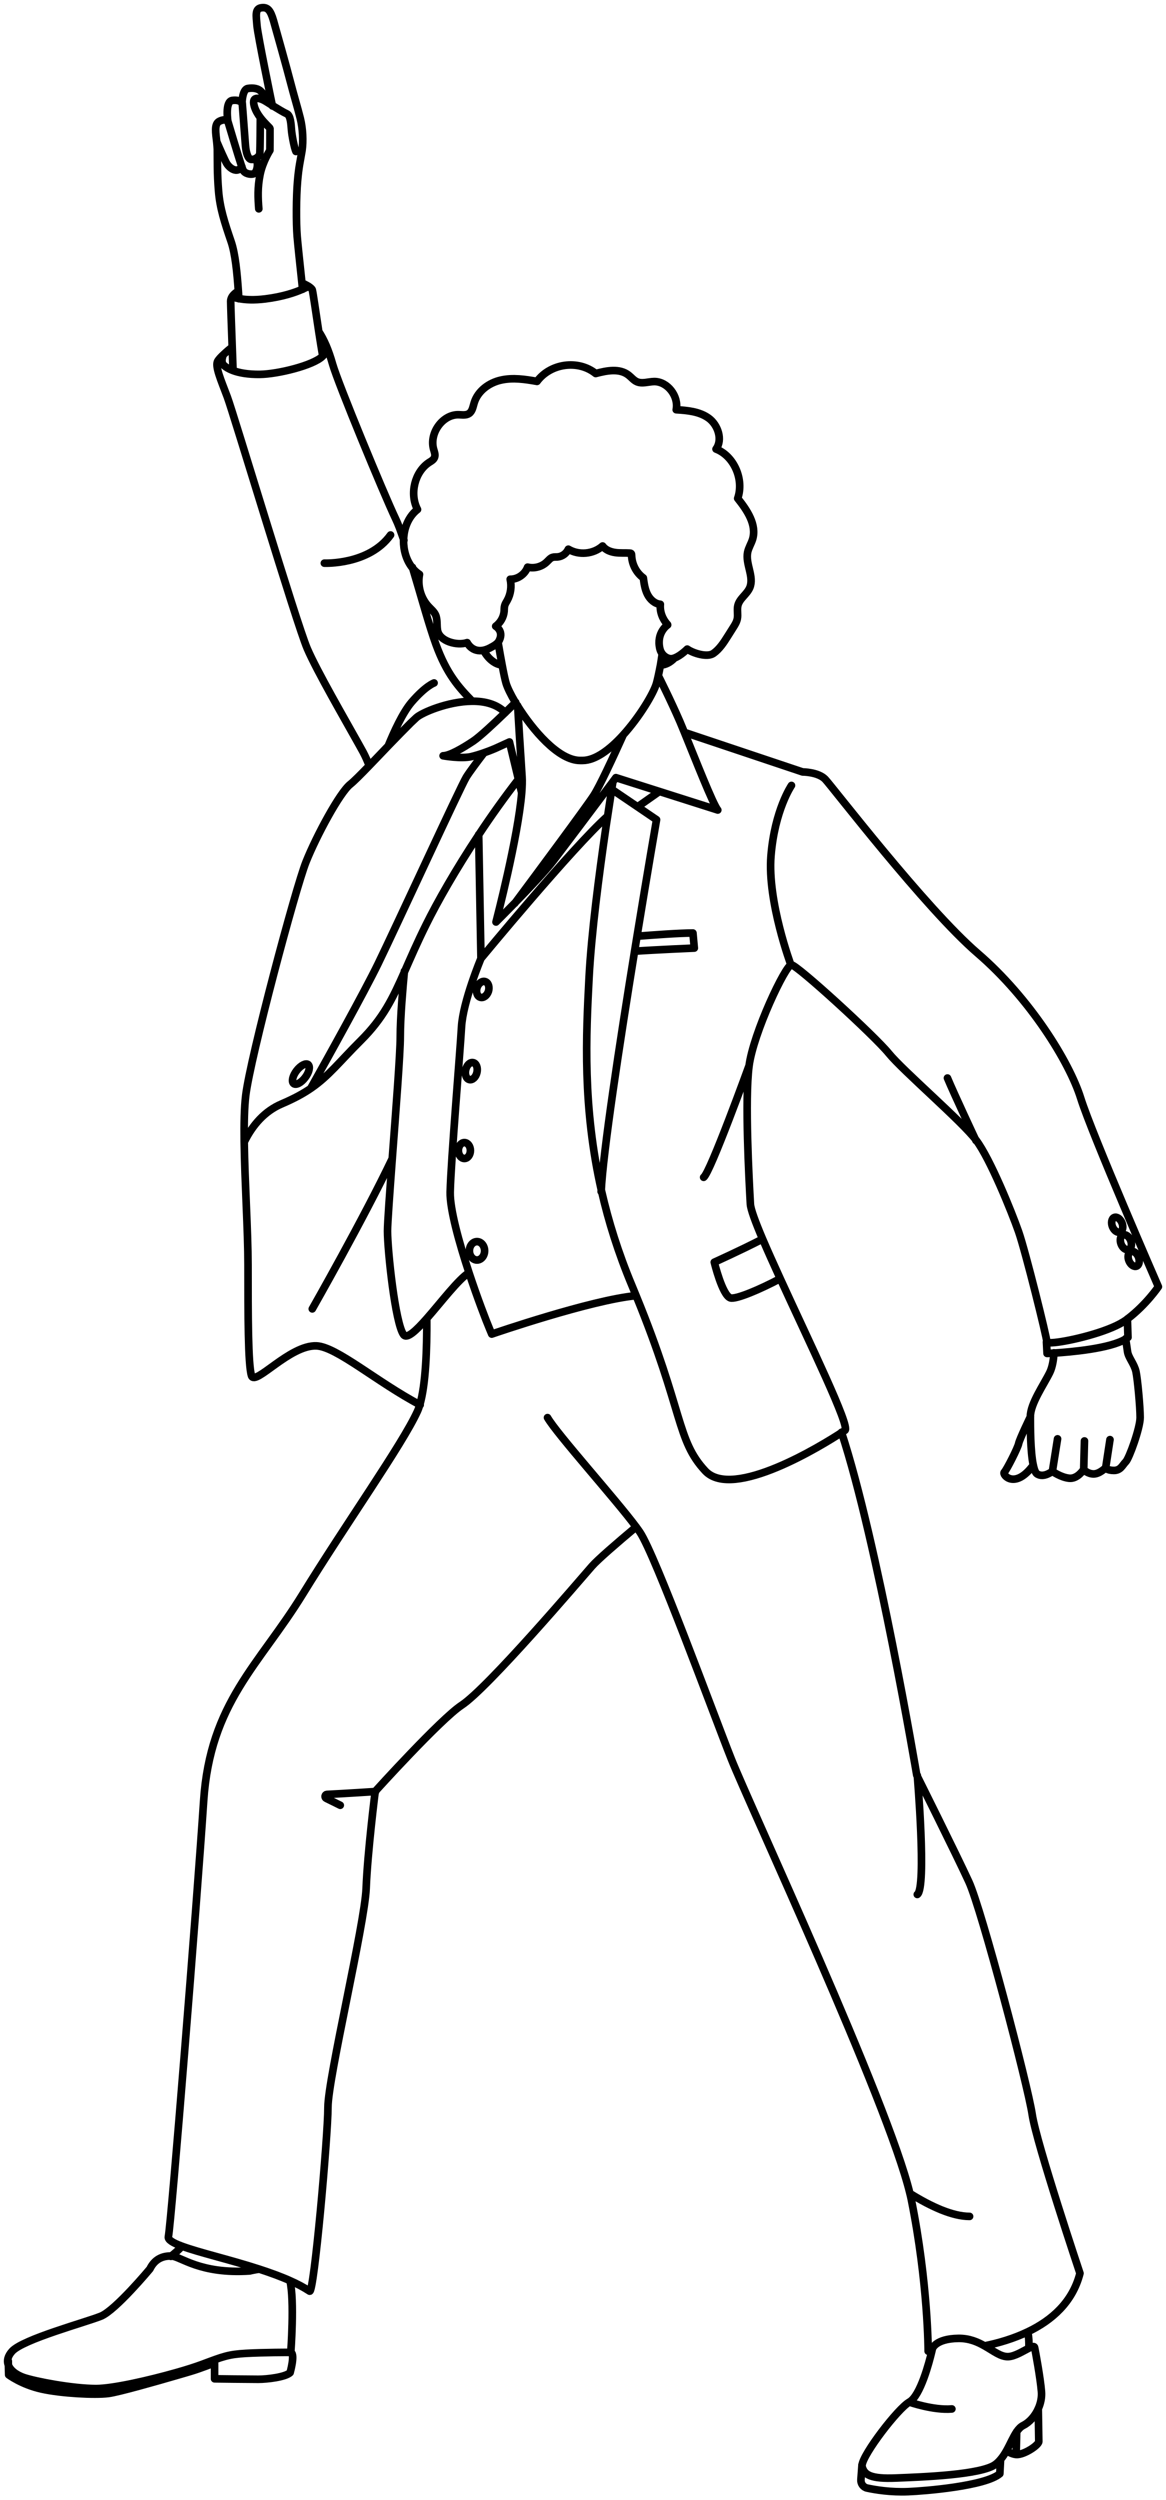 <svg width="153" height="328" viewBox="0 0 153 328" fill="none" xmlns="http://www.w3.org/2000/svg">
<path d="M35.744 13.903C35.684 13.626 33.82 4.606 33.72 3.347C33.62 2.067 33.431 1.156 34.268 1.023C35.116 0.89 35.484 1.33 35.883 2.692C36.272 4.053 37.708 9.193 38.117 10.79C38.525 12.388 39.064 14.149 39.403 15.521C39.742 16.893 39.811 18.52 39.632 19.759C39.622 19.831 39.602 19.913 39.592 19.985C39.413 21.09 39.203 21.848 39.044 23.773C38.864 25.831 38.854 29.271 38.994 31.012C39.074 32.005 39.363 34.728 39.622 37.155C39.652 37.431 39.682 37.697 39.702 37.953M35.754 13.893C35.654 13.759 34.597 12.347 34.248 11.988C33.879 11.609 33.241 11.487 32.514 11.609C31.786 11.722 31.756 13.534 31.756 13.534C31.756 13.534 31.487 13.033 30.48 13.176C29.473 13.319 29.912 16.022 29.912 16.022C29.912 16.022 29.682 15.459 28.785 15.91C28.067 16.268 28.316 17.476 28.446 18.674C28.476 18.981 28.506 19.288 28.516 19.575C28.536 21.019 28.486 22.749 28.675 25.032C28.855 27.326 29.473 29.189 30.33 31.708C30.869 33.295 31.108 35.752 31.277 38.209C31.297 38.537 31.317 38.865 31.347 39.192M29.931 16.012C29.931 16.012 31.237 20.415 31.726 21.879C31.796 22.084 31.856 22.237 31.886 22.299C32.125 22.821 32.912 22.923 33.261 22.811C33.62 22.698 33.84 21.93 33.76 21.387C33.72 21.152 33.67 20.927 33.63 20.753M31.786 13.524C31.786 13.524 32.125 18.07 32.205 19.063C32.284 20.056 32.544 20.865 32.962 20.916C33.152 20.937 33.411 20.886 33.63 20.742C33.879 20.599 34.089 20.353 34.099 20.026C34.129 19.483 34.159 16.309 34.159 15.439M38.834 19.872C38.635 19.473 38.306 17.794 38.246 17.046C38.186 16.299 38.136 15.142 37.628 14.927C37.289 14.783 36.471 14.292 35.774 13.862C35.435 13.647 35.116 13.452 34.906 13.319C34.268 12.91 32.922 12.408 33.371 13.944C33.531 14.497 33.83 14.998 34.159 15.428C34.757 16.217 35.415 16.749 35.425 16.852C35.435 17.015 35.415 19.729 35.415 19.729C35.415 19.729 34.478 21.183 34.129 22.882C33.78 24.582 33.849 25.995 33.959 27.397M28.466 18.643C28.865 19.575 29.503 21.029 29.752 21.449C30.101 22.032 31.118 22.852 31.736 21.848M30.579 48.54C30.549 47.742 30.51 46.656 30.47 45.52C30.37 42.889 30.27 39.95 30.27 39.51C30.27 39.295 30.35 39.1 30.45 38.926C30.689 38.547 31.108 38.281 31.277 38.179M42.344 46.697C42.194 45.858 42.015 44.691 41.825 43.482C41.446 40.974 41.058 38.291 40.978 38.035C40.928 37.882 40.719 37.718 40.469 37.554C40.2 37.39 39.881 37.237 39.642 37.124M30.46 38.936C30.709 39.029 31.008 39.11 31.357 39.172C32.194 39.336 33.321 39.397 34.816 39.213C37.11 38.926 38.735 38.373 39.732 37.923C40.041 37.79 40.29 37.657 40.479 37.554M30.47 45.53C30.23 45.714 29.762 46.103 29.343 46.503C29.014 46.8 28.725 47.117 28.576 47.352C28.177 48.018 28.974 49.81 29.822 52.062C30.669 54.315 38.894 81.765 40.32 85.092C41.606 88.082 45.275 94.399 47.109 97.696C47.309 98.054 47.488 98.392 47.648 98.669C47.957 99.252 48.226 99.856 48.445 100.46M41.825 43.493C42.144 43.974 42.473 44.578 42.802 45.336C43.091 46.022 43.38 46.83 43.65 47.793C44.358 50.291 50.329 64.728 51.905 68.045C52.074 68.393 52.243 68.802 52.423 69.263C52.602 69.755 52.802 70.297 53.001 70.881M54.118 74.424C55.215 78.069 56.331 82.154 57.199 84.529C58.624 88.44 60.199 90.171 61.934 91.952M29.303 46.544C29.134 46.953 28.984 47.557 29.383 47.936C29.632 48.172 30.011 48.397 30.54 48.602C31.347 48.909 32.523 49.134 34.109 49.114C36.452 49.083 41.097 47.946 42.314 46.748C42.453 46.615 42.553 46.472 42.593 46.329C42.693 45.97 42.752 45.643 42.782 45.377M66.301 93.488C65.194 92.362 63.579 91.973 61.914 91.993C58.744 92.024 55.344 93.498 54.636 94.143C54.417 94.348 54.168 94.583 53.908 94.829C53.061 95.669 52.024 96.734 50.967 97.829C50.09 98.74 49.213 99.672 48.415 100.491C47.338 101.607 46.431 102.518 45.953 102.897C44.577 103.993 41.536 109.624 40.16 113.064C38.785 116.504 32.852 138.712 32.244 143.719C32.055 145.285 32.015 147.415 32.045 149.79C32.115 155.043 32.544 161.514 32.544 165.926C32.544 172.336 32.544 179.063 33.002 180.475C33.461 181.888 38.027 176.411 41.536 176.564C44.178 176.677 49.522 181.356 55.135 184.305M32.055 149.801C33.142 147.579 34.747 145.756 36.97 144.814C38.575 144.128 39.801 143.463 40.838 142.746C43.161 141.139 44.557 139.285 47.328 136.521C50.289 133.572 51.506 131.033 53.101 127.429C53.869 125.688 54.726 123.692 55.922 121.286C57.358 118.378 59.771 114.109 62.831 109.491C64.406 107.105 66.161 104.638 68.035 102.221M80.418 102.58C80.378 102.846 80.328 103.143 80.278 103.481C80.129 104.443 79.939 105.672 79.73 107.085C79.64 107.627 79.56 108.191 79.471 108.784C78.633 114.549 77.596 122.443 77.297 128.228C76.909 135.763 76.42 145.255 78.942 156.292C79.84 160.213 81.116 164.329 82.91 168.619C83.11 169.09 83.299 169.551 83.478 170.001C89.7 185.206 88.762 188.912 92.541 192.967C96.16 196.857 107.964 189.557 110.476 187.909C110.666 187.786 110.805 187.694 110.875 187.643C111.593 187.151 106.279 176.267 102.381 167.739C101.514 165.844 100.716 164.063 100.068 162.548C99.121 160.316 98.503 158.647 98.463 157.961C98.283 154.725 97.725 144.261 98.283 139.889C98.832 135.518 103.099 126.569 103.837 126.569C104.574 126.569 114.763 135.896 116.618 138.18C118.472 140.463 126.238 147.118 128.093 149.585C129.947 152.063 132.719 158.913 133.656 161.575C134.583 164.237 137.365 175.459 137.365 176.032C137.365 176.165 137.753 176.185 138.381 176.124C140.465 175.919 145.221 174.783 147.414 173.401C147.524 173.329 147.643 173.257 147.743 173.186C147.823 173.124 147.902 173.063 147.982 173.001C150.435 171.128 152 168.803 152 168.803C152 168.803 143.296 148.828 141.811 144.077C140.326 139.316 135.141 130.951 128.282 125.054C121.433 119.156 109.2 103.184 108.273 102.221C107.346 101.269 105.312 101.269 105.312 101.269L89.809 96.078M67.667 92.136C67.397 92.413 66.889 92.904 66.291 93.488C64.895 94.839 62.961 96.652 62.084 97.235C60.638 98.198 58.973 99.15 58.146 99.15C58.146 99.15 60.528 99.58 61.874 99.252C62.413 99.119 63.021 98.935 63.559 98.74C64.357 98.464 64.985 98.188 64.985 98.188L66.849 97.338L68.025 102.221L68.454 104.013M68.454 104.013C68.514 103.204 68.544 102.488 68.504 101.914C68.255 98.147 68.016 94.123 67.926 92.577M68.454 104.013C67.976 109.849 65.154 120.682 65.085 120.958C65.154 120.887 66.211 119.842 67.527 118.491C69.312 116.658 71.585 114.262 72.641 112.88C74.067 111.006 78.085 105.672 79.899 103.245C80.099 102.989 80.258 102.764 80.398 102.58C80.667 102.221 80.817 102.017 80.817 102.017L86.489 103.819L94.186 106.266C93.558 105.529 91.215 99.529 89.799 96.068C89.58 95.525 89.38 95.054 89.221 94.676C87.975 91.799 86.419 88.717 86.419 88.717M62.811 109.481L63.111 125.74M63.111 125.74C63.111 125.74 75.204 111.098 79.71 107.085M63.111 125.74C63.111 125.74 60.748 131.391 60.558 134.719C60.369 138.047 59.172 152.207 59.073 156.384C59.023 158.647 60.249 163.039 61.545 166.971C62.642 170.288 63.788 173.267 64.247 174.353C64.367 174.629 64.456 174.844 64.526 175.018C64.815 174.916 77.586 170.534 83.449 169.981M53.061 127.409C52.872 129.446 52.523 133.408 52.523 136.03C52.523 138.159 51.954 145.592 51.476 151.93C51.137 156.476 50.848 160.459 50.848 161.503C50.848 164.022 51.855 173.605 52.961 175.1C53.4 175.694 54.596 174.568 56.002 172.971M56.002 172.971C57.886 170.831 60.15 167.831 61.525 166.971M56.002 172.971C56.032 176.974 55.862 181.673 55.085 184.295C54.985 184.622 54.886 184.909 54.766 185.165C52.792 189.496 45.424 199.867 39.712 209.154C33.999 218.44 27.569 223.365 26.721 236.276C25.854 249.433 22.464 291.729 22.095 293.428C22.006 293.828 22.683 294.237 23.85 294.667C26.113 295.507 30.191 296.438 33.999 297.677C34.657 297.892 35.305 298.107 35.933 298.343C36.043 298.384 36.142 298.425 36.242 298.455C36.86 298.691 37.459 298.926 38.027 299.182C39.004 299.612 39.881 300.083 40.629 300.575C41.197 300.954 43.032 280.241 43.032 276.453C43.032 272.664 47.857 252.453 48.046 247.723C48.226 242.982 49.233 235.007 49.233 235.007C49.233 235.007 57.807 225.526 60.578 223.703C64.028 221.43 76.011 207.372 77.666 205.478C78.434 204.598 80.976 202.407 83.478 200.308M122.221 308.448C121.941 308.448 121.792 308.448 121.792 308.448C121.792 308.448 121.792 299.541 119.579 288.555C119.529 288.309 119.469 288.043 119.399 287.766C116.508 275.746 98.303 236.686 95.96 230.758C93.558 224.696 86.001 204.035 83.967 201.004C83.827 200.799 83.668 200.574 83.478 200.318C80.807 196.714 73.05 188.093 71.844 185.974M129.199 307.752C131.054 307.373 133.028 306.79 134.862 305.909C138.013 304.404 140.744 302.019 141.711 298.23C141.711 298.23 135.999 281.173 135.44 277.384C134.882 273.596 128.801 250.477 127.136 246.873C125.481 243.269 120.296 232.887 120.296 232.887C120.296 232.887 115.122 202.222 110.417 187.899M138.302 177.476C138.252 178.336 138.102 179.319 137.753 180.045C136.976 181.643 135.201 184.141 135.201 185.851C135.201 187.131 135.201 190.387 135.58 192.189C135.71 192.793 135.869 193.223 136.088 193.366C136.976 193.929 138.082 193.018 138.082 193.018C138.082 193.018 139.189 193.816 140.296 193.929C141.402 194.042 142.18 192.793 142.18 192.793C142.18 192.793 142.728 193.366 143.506 193.366C144.283 193.366 145.061 192.567 145.061 192.567C145.061 192.567 145.28 192.905 146.168 192.905C147.055 192.905 147.274 192.219 147.723 191.769C148.172 191.318 149.607 187.335 149.607 185.963C149.607 184.591 149.278 180.957 149.059 179.933C148.83 178.909 148.062 178.11 147.952 177.312C147.912 177.046 147.823 176.39 147.703 175.622M135.211 185.851C135.211 185.851 133.775 188.81 133.666 189.383C133.556 189.946 132.111 192.793 131.782 193.141C131.462 193.468 133.187 195.485 135.59 192.199M138.092 193.028L138.77 188.759M142.2 192.803L142.3 189.035M145.081 192.578L145.649 188.861M33.999 297.688C33.281 297.79 32.763 297.923 32.763 297.923C26.263 298.363 23.71 296.029 22.524 295.967C22.494 295.967 22.464 295.967 22.434 295.967C21.288 295.937 20.271 296.418 19.673 297.657C19.673 297.657 15.176 303.063 13.252 303.851C11.328 304.64 2.983 306.882 1.578 308.469C1.029 309.083 0.91 309.657 1.059 310.158C1.289 310.957 2.176 311.571 3.123 311.899C4.668 312.421 9.543 313.353 12.614 313.353C14.827 313.353 19.563 312.267 23.102 311.264C24.488 310.875 25.684 310.486 26.482 310.189C29.303 309.134 29.951 308.868 32.254 308.735C34.567 308.602 38.156 308.602 38.156 308.602C38.156 308.602 38.665 301.793 38.047 299.203M1.089 309.749V310.168H1.099L1.139 311.551C1.139 311.551 2.834 312.831 5.446 313.414C8.048 313.998 12.475 314.223 14.229 313.998C15.565 313.824 20.46 312.431 23.232 311.622C24.099 311.377 24.767 311.172 25.046 311.09C26.233 310.742 28.157 309.984 28.157 309.984V312.073C28.157 312.073 32.683 312.134 33.879 312.134C35.076 312.134 37.449 311.848 38.067 311.264C38.067 311.264 38.745 308.868 38.176 308.612M131.293 322.649C131.094 322.885 130.874 323.11 130.625 323.294C128.801 324.677 120.964 324.953 117.605 325.086C114.235 325.23 113.397 324.677 113.118 323.571C113.118 323.52 113.118 323.468 113.118 323.397C113.258 321.922 117.804 315.984 119.319 315.124C120.785 314.295 121.941 309.841 122.26 308.5C122.32 308.254 122.35 308.111 122.35 308.111C122.35 308.111 122.749 306.81 125.75 306.769C127.195 306.749 128.302 307.24 129.239 307.783C130.416 308.448 131.323 309.206 132.31 309.165C133.197 309.124 134.314 308.397 135.032 308.039C135.43 307.834 135.72 307.752 135.759 307.967C135.869 308.5 136.517 311.97 136.657 313.762C136.717 314.51 136.557 315.278 136.248 315.974C135.819 316.946 135.091 317.776 134.274 318.185C133.945 318.349 133.666 318.636 133.417 319.004C132.948 319.68 132.569 320.622 132.071 321.503M131.293 322.649C131.592 322.301 131.841 321.912 132.071 321.503M131.293 322.649L131.193 324.523C129.289 326.151 121.313 326.796 119.16 326.878C116.867 326.97 114.873 326.642 113.786 326.407C113.278 326.305 112.929 325.823 112.969 325.301L113.108 323.397V323.356M132.071 321.503C132.43 321.738 132.878 321.963 133.337 322.004M133.337 322.004C134.334 322.086 136.308 320.786 136.308 320.294C136.308 319.926 136.258 317.243 136.238 315.974M133.337 322.004L133.407 319.004M119.309 315.124C119.309 315.124 122.49 316.24 124.902 316.025M65.364 84.304C65.533 85.317 65.713 86.331 65.882 87.222C66.081 88.276 66.261 89.147 66.41 89.648C66.58 90.212 67.019 91.123 67.637 92.167C67.726 92.311 67.806 92.444 67.906 92.587C69.86 95.72 73.27 99.764 76.111 99.764H76.45C78.135 99.764 80.039 98.31 81.714 96.478C83.937 94.041 85.772 90.939 86.14 89.648C86.2 89.423 86.28 89.116 86.36 88.747C86.459 88.307 86.559 87.795 86.669 87.232M86.669 87.232C86.719 86.976 86.808 86.331 86.888 85.829M86.669 87.232C86.669 87.232 86.758 87.232 86.808 87.232C87.287 87.222 87.935 86.935 88.503 86.331M63.479 85.369C64.157 86.618 65.174 87.212 65.872 87.232M103.856 103.041C103.856 103.041 101.643 106.286 101.165 112.296C100.686 118.306 103.787 126.6 103.787 126.6M78.882 156.323C79.102 151.295 81.335 136.716 83.269 124.787C83.379 124.122 83.478 123.467 83.588 122.822C84.984 114.262 86.15 107.535 86.15 107.535L83.648 105.836L80.218 103.512M63.509 98.761C62.582 99.979 61.575 101.32 61.186 101.955C60.399 103.256 51.984 121.552 49.621 126.415C47.817 130.122 42.982 138.835 40.778 142.767M137.315 176.052L137.394 177.557C137.394 177.557 137.743 177.547 138.312 177.506C140.435 177.373 145.689 176.923 147.703 175.663C147.813 175.592 147.912 175.52 148.012 175.448L147.932 173.022M100.028 162.568C97.117 164.063 93.727 165.589 93.727 165.589C93.727 165.589 94.774 169.909 95.831 170.268C96.549 170.513 99.859 169.09 102.341 167.759M40.978 171.711C40.978 171.711 47.687 159.927 51.476 151.981M83.289 124.787C85.851 124.603 91.105 124.378 91.105 124.378L90.926 122.402C89.101 122.402 85.572 122.668 83.598 122.822M135.002 308.059C135.042 307.332 134.992 306.616 134.882 305.96M22.424 296.008C22.883 295.65 23.431 295.179 23.84 294.718M86.469 103.87L83.658 105.846M92.332 154.449C93.199 153.855 98.244 139.93 98.244 139.93M124.324 141.425C125.172 143.463 127.973 149.442 128.063 149.626M42.563 73.881C42.563 73.881 48.405 74.137 51.247 70.185M49.292 235.027C49.292 235.027 45.075 235.303 42.902 235.406C42.633 235.416 42.563 235.795 42.802 235.918L44.647 236.829M120.366 248.532C121.602 247.692 120.366 232.908 120.366 232.908M119.469 287.797C122.141 289.456 124.972 290.766 127.225 290.766M67.547 118.501C70.608 114.385 76.948 105.836 77.915 104.341C78.663 103.194 80.418 99.426 81.754 96.467M87.606 81.98C87.606 81.98 86.081 82.983 86.589 85.123C86.739 85.758 87.247 86.28 87.875 86.403C87.875 86.403 87.875 86.403 87.885 86.403C88.085 86.444 88.314 86.403 88.543 86.311C89.341 86.004 90.178 85.154 90.178 85.154C90.976 85.717 92.82 86.28 93.618 85.717C94.415 85.154 94.963 84.304 95.492 83.464L96.24 82.277C96.459 81.939 96.668 81.58 96.748 81.171C96.858 80.608 96.688 80.004 96.818 79.451C97.037 78.509 98.004 77.987 98.383 77.096C98.991 75.652 97.785 73.983 98.104 72.437C98.234 71.843 98.573 71.321 98.752 70.748C99.33 68.833 98.024 66.919 96.798 65.383C97.665 62.905 96.309 59.813 93.957 58.912C94.864 57.683 94.206 55.738 92.99 54.858C91.773 53.977 90.208 53.844 88.733 53.752C89.081 51.96 87.576 50.035 85.841 50.056C85.064 50.066 84.236 50.404 83.518 50.056C83.12 49.861 82.84 49.492 82.481 49.216C81.285 48.274 79.61 48.622 78.165 49.001C75.882 47.158 72.233 47.65 70.468 50.035C68.913 49.759 67.308 49.513 65.752 49.861C64.207 50.199 62.712 51.254 62.223 52.84C62.064 53.342 61.994 53.926 61.575 54.233C61.176 54.52 60.648 54.417 60.169 54.407C58.076 54.366 56.301 56.823 56.899 58.943C56.999 59.291 57.149 59.659 57.019 59.997C56.909 60.315 56.59 60.489 56.311 60.663C54.417 61.902 53.709 64.789 54.786 66.837C54.068 67.39 53.559 68.178 53.26 69.058C53.061 69.642 52.961 70.277 52.951 70.901C52.941 72.181 53.31 73.471 54.068 74.444C54.337 74.802 54.666 75.109 55.045 75.355C54.756 76.86 55.224 78.499 56.251 79.584C56.56 79.922 56.939 80.219 57.139 80.638C57.428 81.253 57.288 82 57.408 82.676C57.647 84.13 59.98 84.754 61.296 84.304C61.296 84.304 61.934 85.655 63.509 85.297C63.818 85.225 64.157 85.092 64.536 84.867C64.536 84.867 65.045 84.632 65.383 84.242C66.261 82.85 65.045 82.154 65.045 82.154C65.653 81.703 66.081 80.987 66.151 80.208C66.171 79.942 66.151 79.676 66.231 79.42C66.301 79.184 66.44 78.99 66.55 78.785C67.019 77.946 67.158 76.922 66.949 75.99C67.926 76.01 68.883 75.345 69.232 74.403C70.119 74.618 71.106 74.352 71.764 73.707C71.993 73.492 72.193 73.226 72.482 73.123C72.691 73.052 72.931 73.082 73.16 73.062C73.758 73.021 74.326 72.611 74.576 72.048C75.961 72.877 77.856 72.704 79.072 71.628C79.451 72.151 80.099 72.396 80.727 72.488C81.355 72.581 82.003 72.519 82.631 72.56C82.691 72.56 82.761 72.57 82.811 72.611C82.88 72.673 82.88 72.775 82.88 72.867C82.91 74.024 83.498 75.15 84.416 75.816C84.515 76.563 84.625 77.321 84.964 77.987C85.303 78.652 85.921 79.215 86.649 79.277C86.559 80.249 86.938 81.232 87.596 81.939M56.959 89.597C56.959 89.597 55.852 89.976 54.008 92.116C52.832 93.488 51.655 96.109 50.957 97.809M40.439 139.664C40.13 139.419 39.452 139.767 38.924 140.453C38.396 141.139 38.226 141.896 38.535 142.152C38.844 142.408 39.522 142.05 40.041 141.364C40.569 140.678 40.739 139.92 40.429 139.664H40.439ZM63.679 128.781C63.27 128.637 62.791 128.985 62.602 129.548C62.423 130.112 62.602 130.695 63.011 130.828C63.419 130.972 63.898 130.624 64.088 130.06C64.267 129.497 64.088 128.914 63.679 128.781ZM62.094 139.408C61.685 139.306 61.246 139.726 61.107 140.34C60.967 140.954 61.176 141.528 61.585 141.63C61.994 141.732 62.443 141.313 62.582 140.698C62.722 140.084 62.512 139.511 62.103 139.408H62.094ZM60.937 149.893C60.498 149.893 60.15 150.353 60.15 150.937C60.15 151.521 60.498 151.981 60.937 151.981C61.376 151.981 61.725 151.51 61.725 150.937C61.725 150.364 61.376 149.893 60.937 149.893ZM62.592 162.885C62.044 162.885 61.595 163.428 61.595 164.094C61.595 164.759 62.044 165.302 62.592 165.302C63.14 165.302 63.589 164.759 63.589 164.094C63.589 163.428 63.14 162.885 62.592 162.885ZM146.208 159.722C145.869 159.865 145.769 160.418 145.978 160.94C146.198 161.462 146.646 161.769 146.985 161.626C147.324 161.483 147.434 160.93 147.215 160.408C146.995 159.886 146.547 159.578 146.208 159.722ZM147.344 162.015C147.005 162.159 146.906 162.711 147.115 163.234C147.324 163.756 147.783 164.063 148.122 163.92C148.461 163.776 148.56 163.223 148.351 162.701C148.132 162.179 147.683 161.872 147.334 162.015H147.344ZM148.371 164.196C148.032 164.339 147.922 164.892 148.142 165.414C148.361 165.937 148.81 166.244 149.149 166.1C149.488 165.957 149.587 165.404 149.378 164.882C149.159 164.36 148.71 164.053 148.371 164.196Z" stroke="black" stroke-linecap="round" stroke-linejoin="round"/>
</svg>
